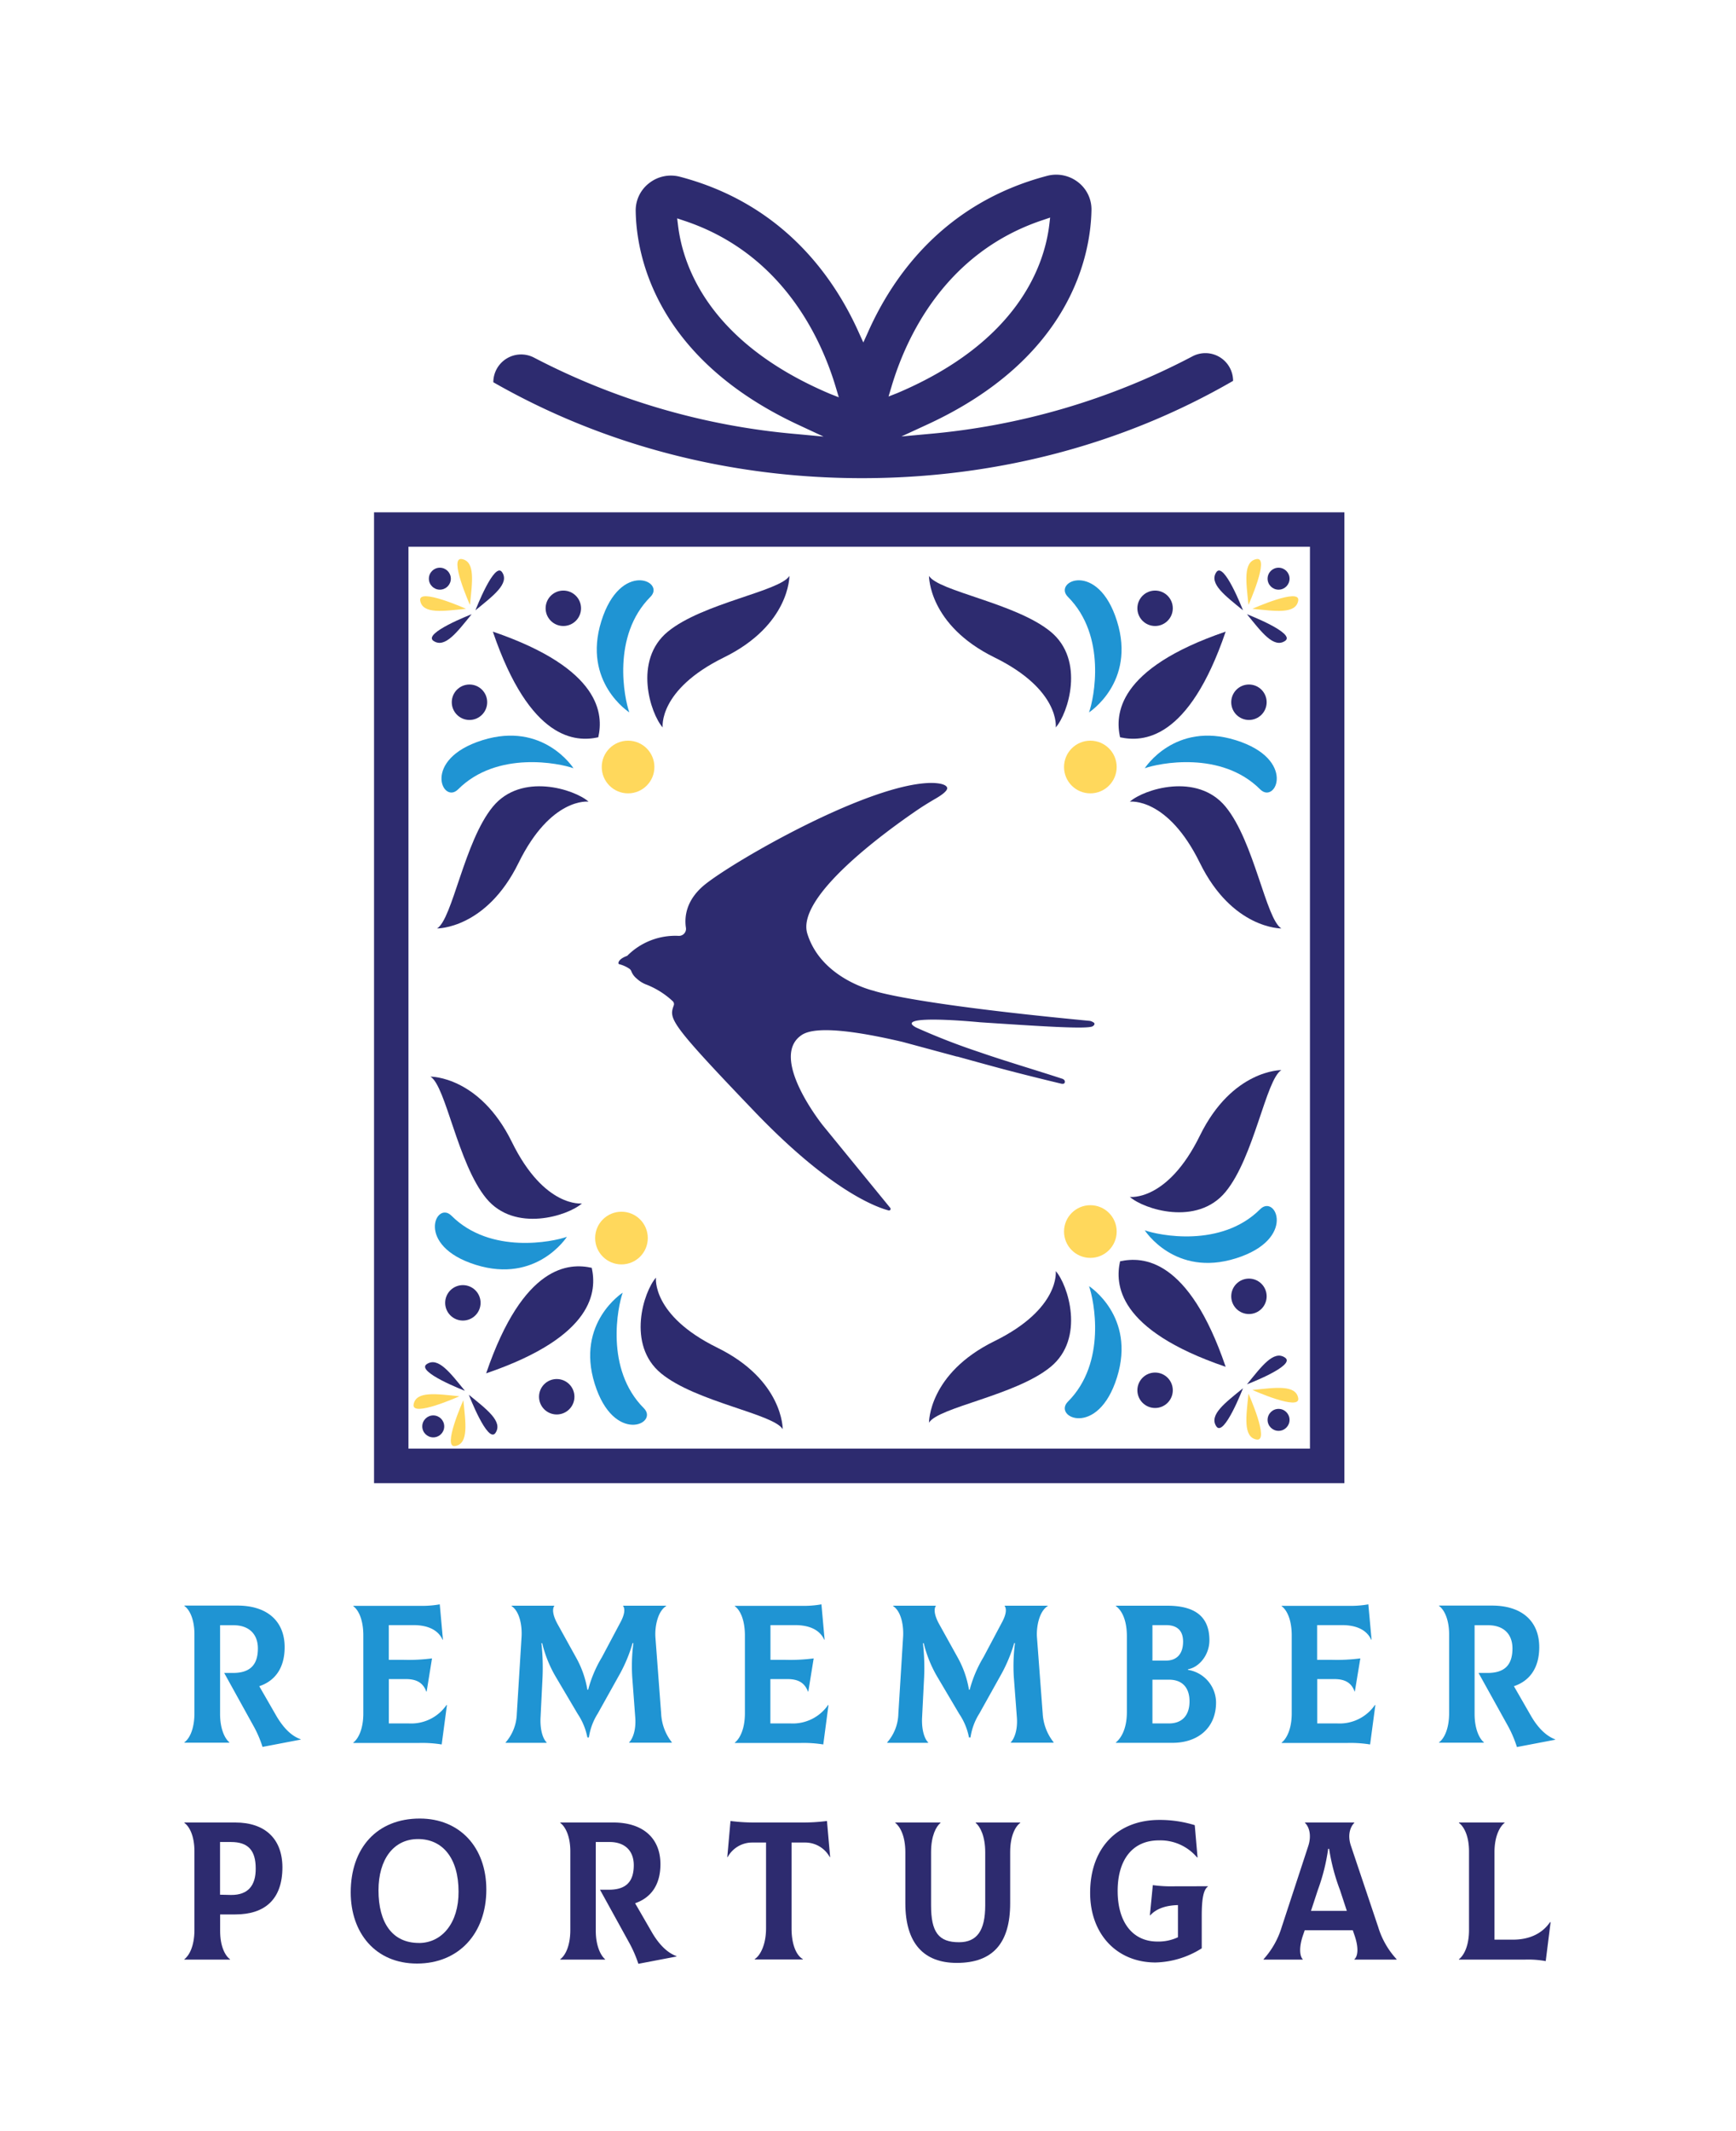 <svg id="Calque_1" data-name="Calque 1" xmlns="http://www.w3.org/2000/svg" viewBox="0 0 404.9 496.74"><defs><style>.cls-1{fill:#2d2b6f;}.cls-2{fill:#1f94d3;}.cls-3{fill:#ffd85c;}</style></defs><path class="cls-1" d="M87.24,119.42V345.73H313.56V119.42ZM305.53,337.67H95.27V127.44H305.53Z"/><path class="cls-2" d="M64.47,400l-4-6.95c3.66-1.22,5.92-4.22,5.92-9.1,0-6-4-9.69-11-9.69H43v.09c1.16.78,2.35,3,2.35,6.63v18.34c0,3.78-1.19,6-2.35,6.81v.09h10.5v-.09c-1-.8-2.17-3-2.17-6.63V378.84l3,0c3.71-.06,5.82,2.05,5.82,5.41,0,4.1-2.11,5.71-5.82,5.71H52.29L59,402.09a26.33,26.33,0,0,1,2.23,5.11l8.89-1.7v-.09C68,404.67,66.14,402.83,64.47,400Z"/><path class="cls-2" d="M104.15,397.42a10,10,0,0,1-8.73,4.31H90.69V391.39h4c2.41,0,4,.83,4.73,2.91h.09l1.25-7.73a42.69,42.69,0,0,1-6.78.33h-3.3v-8.09h5.74c3.38,0,5.76,1.13,6.8,3.39l.09,0-.74-8.23a23.24,23.24,0,0,1-4.58.35H82.4v.09c1.13.78,2.34,3,2.34,6.81v18.16c0,3.78-1.24,6-2.34,6.81v.09H97.73a28.57,28.57,0,0,1,5.29.35l1.22-9.15Z"/><path class="cls-2" d="M154.21,399.47l-1.34-17.8c-.18-2.56.57-6.13,2.5-7.29l0-.09H145.29c.54.69.45,2-.65,4l-4.25,8a28.93,28.93,0,0,0-3.21,7.58H137a23,23,0,0,0-2.68-7.58L130,378.49c-1.13-2.09-1.22-3.51-.68-4.2h-10l0,.09c1.93,1.25,2.5,4.73,2.32,7.29l-1.1,17.8a10.59,10.59,0,0,1-2.61,6.69l0,.09h9.57l0-.09c-.84-.8-1.55-2.83-1.43-5.71l.47-9.51a52.33,52.33,0,0,0-.26-7.91h.18a28.84,28.84,0,0,0,3.12,7.76l5.17,8.74A14.82,14.82,0,0,1,137,405h.35a14.22,14.22,0,0,1,2.06-5.56l4.81-8.62a35.48,35.48,0,0,0,3.33-7.82h.18a41.38,41.38,0,0,0-.27,7.91l.71,9.51c.21,2.88-.62,4.91-1.42,5.71l0,.09h9.95l0-.09A11.68,11.68,0,0,1,154.21,399.47Z"/><path class="cls-2" d="M193.15,397.42a10,10,0,0,1-8.74,4.31h-4.73V391.39h4c2.44,0,4,.83,4.76,2.91h.09l1.25-7.73a42.61,42.61,0,0,1-6.78.33h-3.3v-8.09h5.74c3.39,0,5.76,1.13,6.8,3.39l.09,0-.74-8.23a23.37,23.37,0,0,1-4.61.35H171.39v.09c1.13.78,2.35,3,2.35,6.81v18.16c0,3.78-1.28,6-2.35,6.81v.09h15.34a28.71,28.71,0,0,1,5.29.35l1.21-9.15Z"/><path class="cls-2" d="M243.2,399.47l-1.34-17.8c-.18-2.56.57-6.13,2.5-7.29l0-.09H234.28c.54.69.45,2-.65,4l-4.25,8a28.93,28.93,0,0,0-3.21,7.58H226a23.24,23.24,0,0,0-2.67-7.58L219,378.49c-1.13-2.09-1.22-3.51-.69-4.2h-10l0,.09c1.94,1.25,2.5,4.73,2.32,7.29l-1.1,17.8a10.53,10.53,0,0,1-2.61,6.69l0,.09h9.57l0-.09c-.83-.8-1.55-2.83-1.43-5.71l.48-9.51a51.27,51.27,0,0,0-.27-7.91h.18a28.84,28.84,0,0,0,3.12,7.76l5.17,8.74A14.64,14.64,0,0,1,226,405h.36a14.14,14.14,0,0,1,2.05-5.56l4.81-8.62a35.48,35.48,0,0,0,3.33-7.82h.18a41.38,41.38,0,0,0-.27,7.91l.72,9.51c.2,2.88-.63,4.91-1.43,5.71l0,.09h10l0-.09A11.84,11.84,0,0,1,243.2,399.47Z"/><path class="cls-2" d="M277.08,389.24v-.14c2.53-.42,5-3.27,5-6.75,0-5.47-3.3-8.06-9.81-8.06h-12v.09c1.4,1,2.56,3.27,2.56,7.05v17.62c0,4.17-1.49,6.22-2.56,7.11v.09h13.2c5.91,0,10.16-3.45,10.16-9.43A7.77,7.77,0,0,0,277.08,389.24Zm-8.29-10.43h3.15c2.56,0,4,1.22,4,3.84,0,2.94-1.52,4.43-4,4.43h-3.15Zm3.84,22.92h-3.84v-10.2h3.84c3.27,0,4.81,2,4.81,5.06S275.9,401.73,272.63,401.73Z"/><path class="cls-2" d="M320.69,397.42a10,10,0,0,1-8.74,4.31h-4.73V391.39h4c2.43,0,4,.83,4.72,2.91H316l1.28-7.73a42.61,42.61,0,0,1-6.78.33h-3.3v-8.09H313c3.39,0,5.77,1.13,6.81,3.39l.09,0-.75-8.23a23.33,23.33,0,0,1-4.6.35H298.93v.09c1.13.78,2.35,3,2.35,6.81v18.16c0,3.78-1.28,6-2.35,6.81v.09h15.31a28.79,28.79,0,0,1,5.32.35l1.22-9.15Z"/><path class="cls-2" d="M357.1,400l-4-6.95c3.65-1.22,5.91-4.22,5.91-9.1,0-6-4-9.69-11-9.69H335.64v.09c1.13.78,2.35,3,2.35,6.63v18.34c0,3.78-1.22,6-2.35,6.81v.09H346.1v-.09c-1-.8-2.17-3-2.17-6.63V378.84l3,0c3.75-.06,5.83,2.05,5.83,5.41,0,4.1-2.08,5.71-5.83,5.71h-2.08l6.75,12.16a26.8,26.8,0,0,1,2.2,5.11l8.92-1.7v-.09C360.67,404.67,358.74,402.83,357.1,400Z"/><path class="cls-1" d="M54.87,424.82H43v.09c1.16.81,2.35,3,2.35,6.63v18.34c0,3.78-1.25,6-2.35,6.81v.09H53.65v-.09c-1.13-.78-2.31-3-2.31-6.63v-3.81h3.53c6.93,0,11-3.53,11-11C65.84,428.6,61.8,424.82,54.87,424.82Zm-1,16.89-2.55-.06V429.37h2.55c4,0,5.77,1.93,5.77,6.18C59.66,439.51,57.87,441.74,53.89,441.71Z"/><path class="cls-1" d="M97.91,423.9c-10,0-16.11,6.87-16.11,17.21,0,9.42,5.74,16.59,15.46,16.59s16.17-7,16.17-17.24C113.43,430.59,107.22,423.9,97.91,423.9Zm-.21,29c-6.21,0-9.42-4.72-9.42-12.27,0-7.17,3.48-11.95,9.22-11.95s9.45,4.46,9.45,12.24C107,448.28,103.05,452.91,97.7,452.91Z"/><path class="cls-1" d="M152.13,450.56l-4-6.92c3.65-1.25,5.91-4.22,5.91-9.1,0-6-4-9.72-11-9.72H130.67v.09c1.13.81,2.35,3,2.35,6.63v18.34c0,3.78-1.22,6-2.35,6.81v.09h10.46v-.09c-.95-.78-2.17-3-2.17-6.63V429.37l3.06,0c3.72-.06,5.8,2.05,5.8,5.41,0,4.1-2.08,5.71-5.8,5.71h-2.08l6.72,12.19a28.51,28.51,0,0,1,2.23,5.08l8.88-1.7v-.09C155.69,455.2,153.79,453.36,152.13,450.56Z"/><path class="cls-1" d="M192.88,424.47a44.46,44.46,0,0,1-5.95.35H176.32a44,44,0,0,1-5.94-.35l-.75,8.41.09,0a6.52,6.52,0,0,1,5.65-3.39h3.3v20c0,3.9-1.4,6.39-2.64,7.17v.09h11.23v-.09c-1.43-.78-2.64-3.21-2.64-7.17v-20h3.26a6.55,6.55,0,0,1,5.65,3.39l.09,0Z"/><path class="cls-1" d="M227.57,424.82v.09c1,.81,2.22,3.06,2.22,6.81v12.42c0,5.89-1.93,8.59-6.12,8.59-4.75,0-6.51-2.34-6.51-8.59V431.72c0-3.8,1.19-6,2.2-6.81v-.09H208.81v.09c1.1.81,2.35,3.06,2.35,6.81v11.92c0,9.36,4.31,13.91,12,13.91,8.38,0,12.45-4.58,12.45-13.91V431.72c0-3.8,1.22-6,2.35-6.81v-.09Z"/><path class="cls-1" d="M274.17,439.69a32.21,32.21,0,0,1-5.29-.27l-.68,7,.06.06c1.66-1.84,4.22-2.35,6.48-2.41v7.5a10.69,10.69,0,0,1-4.79,1c-5.77,0-9.27-4.49-9.27-11.8s3.5-11.78,9.6-11.78a11.18,11.18,0,0,1,8.94,4l.09-.06-.65-7.49a27.63,27.63,0,0,0-8.26-1.22c-9.63,0-16.14,6.39-16.14,17,0,9.57,6.18,16.23,15.27,16.23a21.07,21.07,0,0,0,10.76-3.3v-7.58c0-4.13.45-6.12,1.43-6.81v-.08Z"/><path class="cls-1" d="M321.46,449.23l-6.36-18.94c-.92-2.7-.06-4.57.77-5.38v-.09h-11.5v.09c.83.75,1.64,2.68.77,5.38l-6.21,18.94a19.6,19.6,0,0,1-4.22,7.46v.09h9.13v-.09c-.6-.6-1-2.5.09-5.65l.38-1.1h11.21l.38,1.1c1.1,3.15.75,5,0,5.65v.09h9.84v-.09A19.3,19.3,0,0,1,321.46,449.23Zm-15.69-3.81,1.6-4.87a46.18,46.18,0,0,0,2.41-9.6H310a46.79,46.79,0,0,0,2.53,9.6l1.6,4.87Z"/><path class="cls-1" d="M361.56,448c-1.87,2.76-4.91,4.13-8.68,4.13h-4.31V431.72c0-3.75,1.28-6,2.35-6.81v-.09H340.28v.09c1.13.81,2.35,3,2.35,6.63v18.34c0,3.78-1.25,6-2.35,6.81v.09H355.7a22.6,22.6,0,0,1,4.82.35l1.13-9Z"/><path class="cls-1" d="M254.89,239.2c-1.11.78-12.41,0-26.31-.91,0,0-15.47-1.53-15.93.22-.05.17.11.39.44.64a4.07,4.07,0,0,0,.76.44,154.14,154.14,0,0,0,14.56,5.65c5.73,2,13.47,4.29,19.24,6.18,0,0,.86.2.7.89-.12.53-1,.25-1,.25-4-.95-9.77-2.39-13.74-3.45-3.44-.92-6.87-1.87-10.3-2.82l-.12,0-12.67-3.42c-10.19-2.39-20-3.85-23.44-1.67-8,5.14,4.84,21.12,4.84,21.12l15.72,19.24a.37.37,0,0,1-.38.59c-3.21-.85-13.82-4.86-31.23-23-20-20.86-20-21.65-18.89-24.78a.92.92,0,0,0-.24-1,19.33,19.33,0,0,0-6-3.81,6.89,6.89,0,0,1-2.4-1.46,4.1,4.1,0,0,1-1.23-1.65,1.31,1.31,0,0,0-.57-.7,7.51,7.51,0,0,0-2.28-1,.24.24,0,0,1-.18-.25c0-.35.33-1.08,2.05-1.7a15.8,15.8,0,0,1,12-4.65,1.64,1.64,0,0,0,1.7-1.85c-.38-2.45-.09-6.6,4.68-10.32,7.34-5.73,37.53-23,52.06-23.47,0,0,3.55-.16,4.14,1,.37.73-1.35,1.89-2.63,2.63s-2.77,1.65-4.11,2.55c-7.73,5.26-28.5,20.34-25.83,28.95,3.28,10.54,15.5,13.31,15.5,13.31s8.12,3,50.24,7a1.84,1.84,0,0,1,.85.29C255.29,238.41,255.51,238.76,254.89,239.2Z"/><circle class="cls-3" cx="146.49" cy="178.79" r="6.14"/><circle class="cls-1" cx="109.5" cy="163.69" r="4.13"/><path class="cls-1" d="M139.54,171.86c-5.19,1.14-15.91.86-24.59-24.63C140.4,155.92,140.72,166.64,139.54,171.86Z"/><path class="cls-1" d="M110,143.18c-3.38,4.15-6.22,8-8.88,6.22S110,143.18,110,143.18Z"/><path class="cls-3" d="M108.69,141.91c-5.32.54-10.09,1.29-10.68-1.88S108.69,141.91,108.69,141.91Z"/><path class="cls-2" d="M133.76,179.08c-3.19-1.16-17.81-4.19-26.92,4.92-3.62,3.62-8.58-7,5.67-11.46S133.76,179.08,133.76,179.08Z"/><path class="cls-1" d="M137.27,186.86c-3.22-2.86-15.67-6.91-22.33,1.19s-9.4,26.2-13,28.37c0,0,11.43.14,19-15.27S137.27,186.86,137.27,186.86Z"/><circle class="cls-1" cx="131.39" cy="141.79" r="4.13"/><path class="cls-1" d="M110.89,142.26c4.14-3.39,8-6.23,6.22-8.88S110.89,142.26,110.89,142.26Z"/><path class="cls-3" d="M109.61,141c.54-5.33,1.29-10.09-1.88-10.68S109.61,141,109.61,141Z"/><path class="cls-2" d="M146.78,166.05c-1.15-3.18-4.19-17.8,4.92-26.92,3.62-3.61-7-8.58-11.45,5.67S146.78,166.05,146.78,166.05Z"/><path class="cls-1" d="M154.56,169.56c-2.86-3.22-6.91-15.66,1.2-22.32s26.19-9.41,28.36-13c0,0,.15,11.43-15.26,19S154.56,169.56,154.56,169.56Z"/><circle class="cls-1" cx="102.59" cy="134.89" r="2.56"/><circle class="cls-3" cx="254.31" cy="178.79" r="6.14"/><circle class="cls-1" cx="291.3" cy="163.69" r="4.13"/><path class="cls-1" d="M290.84,143.18c3.38,4.15,6.22,8,8.88,6.22S290.84,143.18,290.84,143.18Z"/><path class="cls-3" d="M292.11,141.91c5.32.54,10.09,1.29,10.68-1.88S292.11,141.91,292.11,141.91Z"/><path class="cls-2" d="M267,179.08c3.19-1.16,17.81-4.19,26.92,4.92,3.62,3.62,8.58-7-5.67-11.46S267,179.08,267,179.08Z"/><path class="cls-1" d="M263.53,186.86c3.22-2.86,15.67-6.91,22.33,1.19s9.4,26.2,13,28.37c0,0-11.43.14-19-15.27S263.53,186.86,263.53,186.86Z"/><circle class="cls-1" cx="269.41" cy="141.79" r="4.13"/><path class="cls-1" d="M285.87,147.23c-8.68,25.49-19.4,25.77-24.63,24.63C260.1,166.64,260.38,155.92,285.87,147.23Z"/><path class="cls-1" d="M289.91,142.26c-4.14-3.39-8-6.23-6.22-8.88S289.91,142.26,289.91,142.26Z"/><path class="cls-3" d="M291.19,141c-.54-5.33-1.29-10.09,1.88-10.68S291.19,141,291.19,141Z"/><path class="cls-2" d="M254,166.05c1.15-3.18,4.19-17.8-4.92-26.92-3.62-3.61,7-8.58,11.45,5.67S254,166.05,254,166.05Z"/><path class="cls-1" d="M246.24,169.56c2.86-3.22,6.91-15.66-1.2-22.32s-26.19-9.41-28.36-13c0,0-.15,11.43,15.26,19S246.24,169.56,246.24,169.56Z"/><circle class="cls-1" cx="298.21" cy="134.89" r="2.56"/><circle class="cls-3" cx="254.31" cy="287.07" r="6.14"/><circle class="cls-1" cx="291.3" cy="302.17" r="4.13"/><path class="cls-1" d="M290.84,322.68c3.38-4.15,6.22-8.05,8.88-6.22S290.84,322.68,290.84,322.68Z"/><path class="cls-3" d="M292.11,324c5.32-.54,10.09-1.29,10.68,1.88S292.11,324,292.11,324Z"/><path class="cls-2" d="M267,286.78c3.19,1.16,17.81,4.19,26.92-4.92,3.62-3.62,8.58,7-5.67,11.46S267,286.78,267,286.78Z"/><path class="cls-1" d="M263.53,279c3.22,2.86,15.67,6.91,22.33-1.19s9.4-26.2,13-28.37c0,0-11.43-.15-19,15.27S263.53,279,263.53,279Z"/><circle class="cls-1" cx="269.41" cy="324.07" r="4.13"/><path class="cls-1" d="M285.87,318.6c-25.49-8.68-25.77-19.37-24.63-24.59C266.47,292.87,277.19,293.15,285.87,318.6Z"/><path class="cls-1" d="M289.91,323.6c-4.14,3.38-8,6.22-6.22,8.88S289.91,323.6,289.91,323.6Z"/><path class="cls-3" d="M291.19,324.87c-.54,5.32-1.29,10.09,1.88,10.68S291.19,324.87,291.19,324.87Z"/><path class="cls-2" d="M254,299.8c1.15,3.19,4.19,17.81-4.92,26.92-3.62,3.62,7,8.58,11.45-5.67S254,299.8,254,299.8Z"/><path class="cls-1" d="M246.24,296.29c2.86,3.22,6.91,15.67-1.2,22.33s-26.19,9.4-28.36,13c0,0-.15-11.43,15.26-19S246.24,296.29,246.24,296.29Z"/><circle class="cls-1" cx="298.21" cy="330.97" r="2.56"/><circle class="cls-3" cx="144.95" cy="288.59" r="6.14"/><circle class="cls-1" cx="107.96" cy="303.69" r="4.13"/><path class="cls-1" d="M108.43,324.19c-3.39-4.14-6.23-8-8.89-6.22S108.43,324.19,108.43,324.19Z"/><path class="cls-3" d="M107.15,325.47c-5.32-.54-10.09-1.29-10.68,1.88S107.15,325.47,107.15,325.47Z"/><path class="cls-2" d="M132.22,288.3c-3.19,1.15-17.81,4.19-26.92-4.92-3.62-3.62-8.58,7,5.67,11.45S132.22,288.3,132.22,288.3Z"/><path class="cls-1" d="M135.73,280.52c-3.22,2.86-15.67,6.91-22.33-1.2s-9.4-26.19-13-28.36c0,0,11.43-.15,19,15.26S135.73,280.52,135.73,280.52Z"/><circle class="cls-1" cx="129.85" cy="325.58" r="4.13"/><path class="cls-1" d="M113.39,320.12c8.68-25.45,19.41-25.76,24.63-24.59C139.16,300.76,138.88,311.44,113.39,320.12Z"/><path class="cls-1" d="M109.35,325.12c4.14,3.38,8,6.22,6.22,8.88S109.35,325.12,109.35,325.12Z"/><path class="cls-3" d="M108.07,326.39c.54,5.32,1.29,10.09-1.88,10.68S108.07,326.39,108.07,326.39Z"/><path class="cls-2" d="M145.24,301.32c-1.15,3.19-4.19,17.81,4.92,26.92,3.62,3.62-7,8.58-11.45-5.67S145.24,301.32,145.24,301.32Z"/><path class="cls-1" d="M153,297.81c-2.86,3.22-6.91,15.67,1.2,22.33s26.19,9.4,28.36,13c0,0,.15-11.43-15.26-19S153,297.81,153,297.81Z"/><circle class="cls-1" cx="101.05" cy="332.49" r="2.56"/><path class="cls-1" d="M216.45,101.17l-6.21.57,5.68-2.62C250.28,83.43,254.39,58.84,254.57,49a8,8,0,0,0-3.13-6.54A8.32,8.32,0,0,0,244.19,41c-24,6.33-36,23.4-41.83,36.63l-1,2.2-1-2.2c-5.86-13.14-17.84-30.12-41.74-36.42a8.21,8.21,0,0,0-7.23,1.49,8,8,0,0,0-3.12,6.54c.15,9.78,4.22,34.22,38.26,49.94l5.56,2.59L186,101.2a162.44,162.44,0,0,1-61.43-17.83,6.49,6.49,0,0,0-9.51,5.73h0c25.63,14.66,55.12,22.36,86,22.36,31.1,0,60.8-7.79,86.54-22.68h0a6.46,6.46,0,0,0-9.49-5.71A162.6,162.6,0,0,1,216.45,101.17Zm-22.92-9.39c-28.09-11.92-34.22-29.67-35.38-39.18l-.21-1.7,1.61.54c23.07,7.64,32.11,27.73,35.44,39l.65,2.17Zm13.71.65.65-2.17c3.33-11.29,12.37-31.39,35.44-39l1.6-.54-.2,1.7c-1.16,9.51-7.32,27.26-35.38,39.18Z"/></svg>